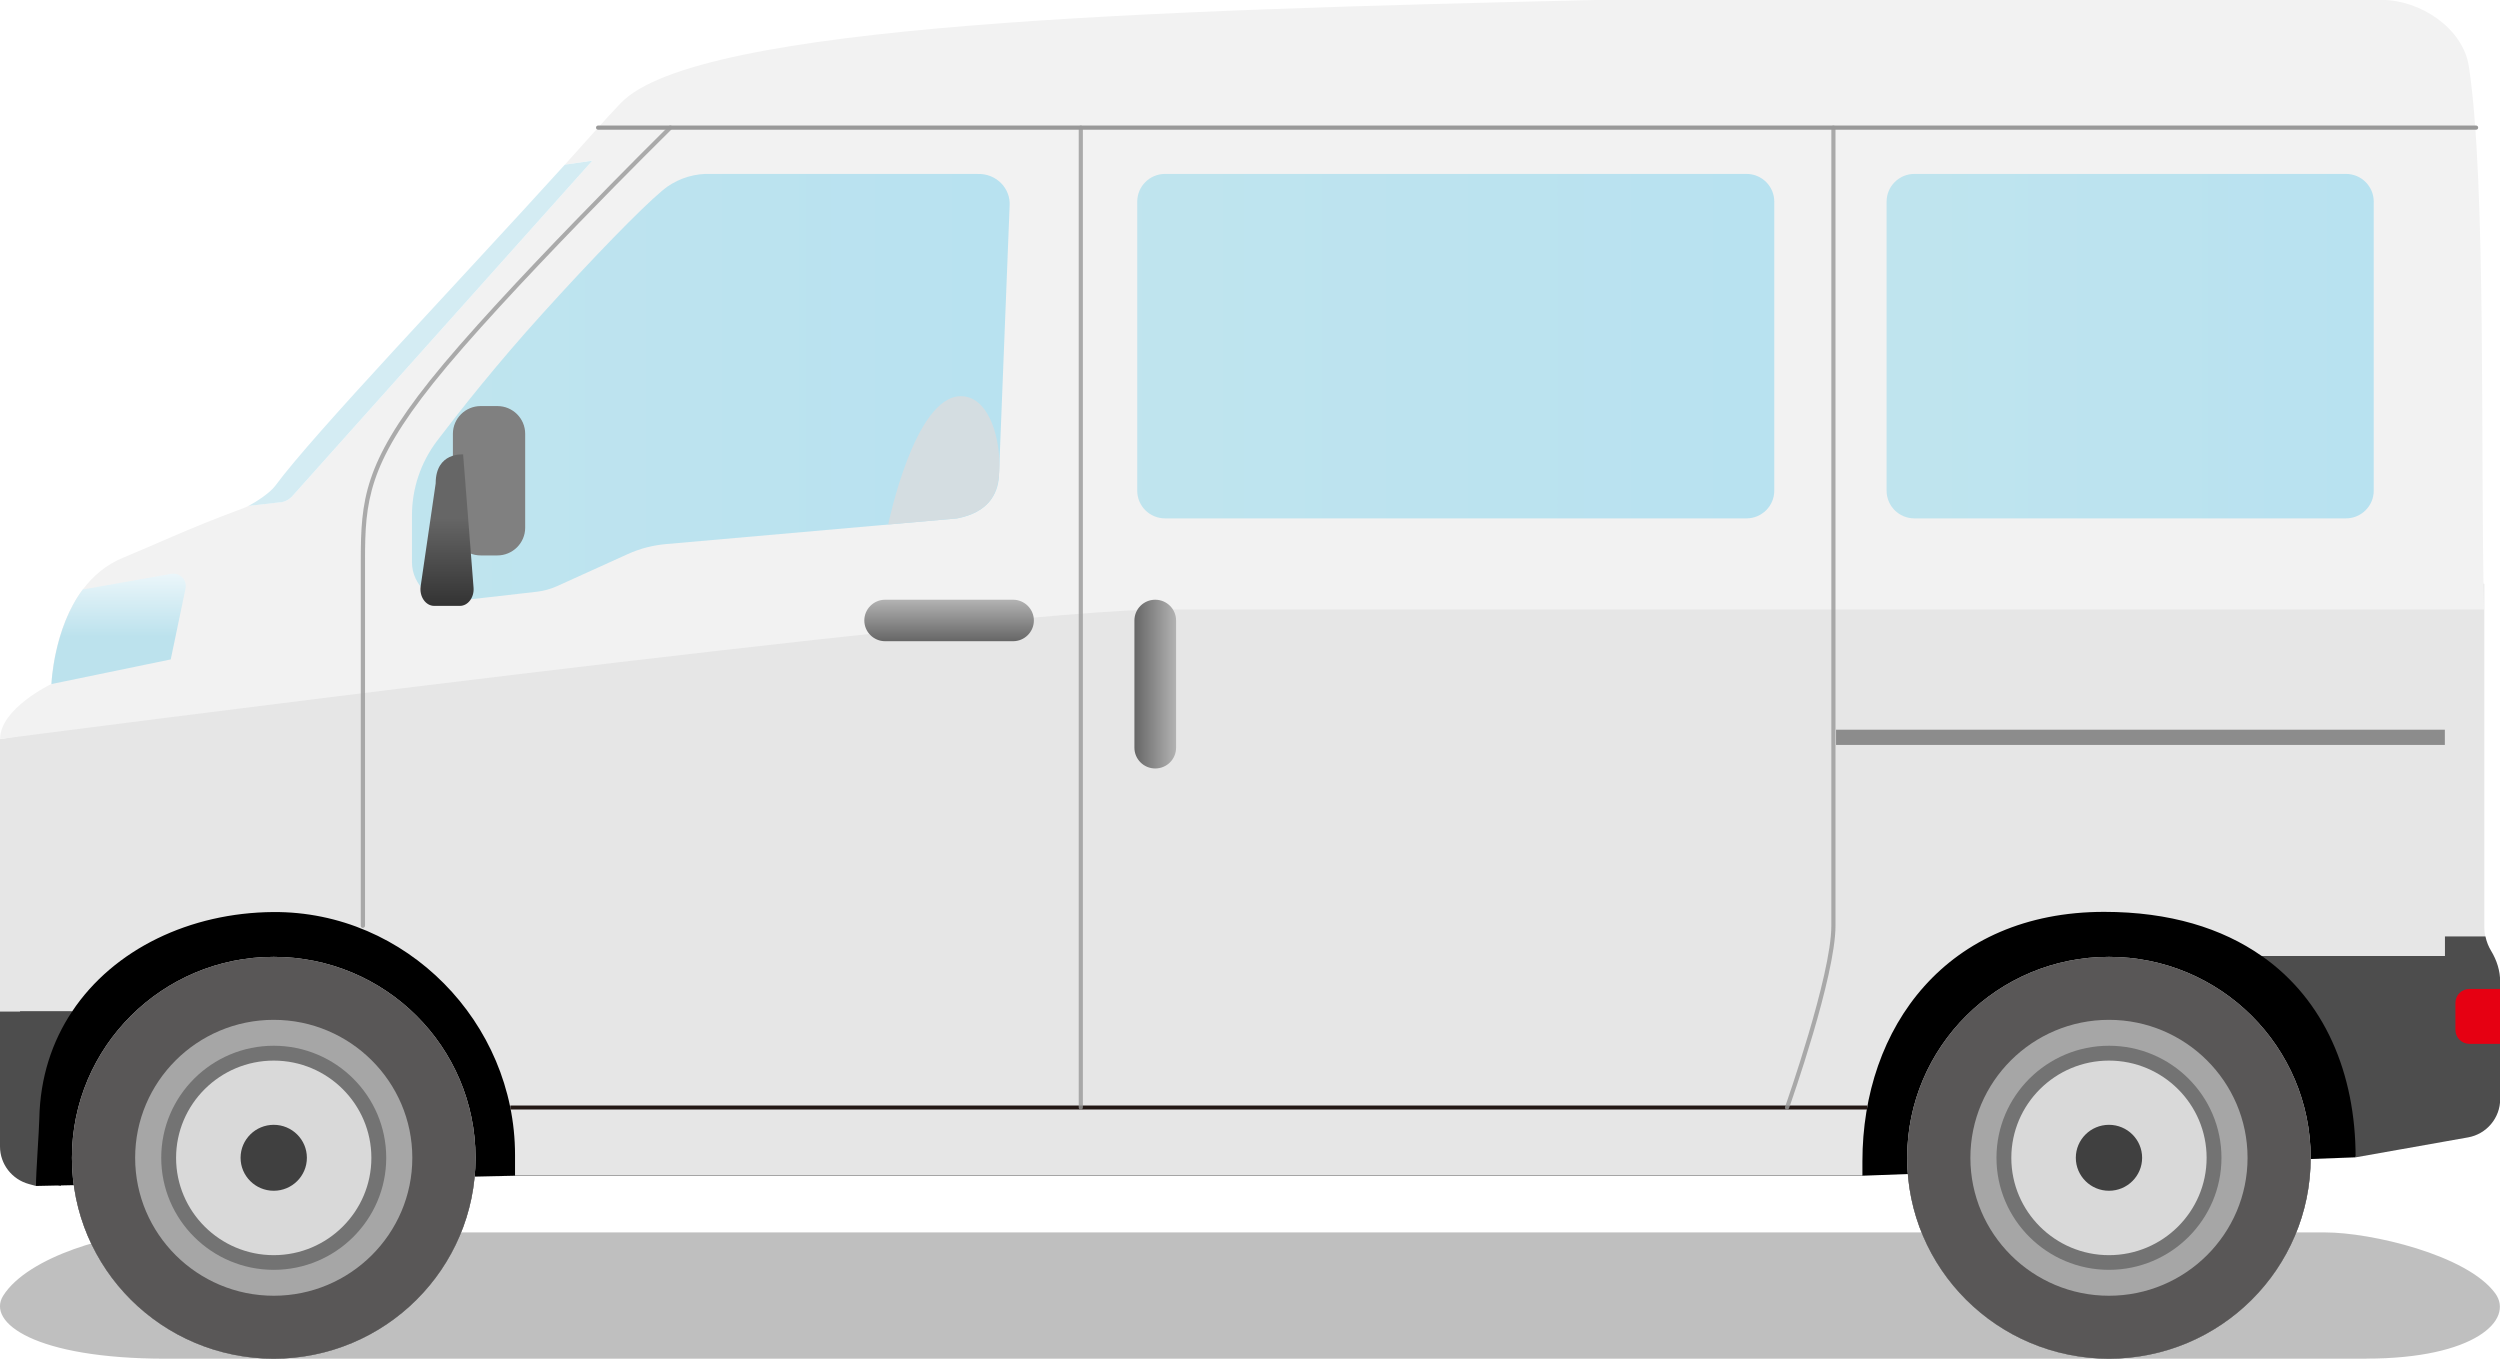 <?xml version="1.0" encoding="UTF-8"?><svg xmlns="http://www.w3.org/2000/svg" width="276" height="150" xmlns:xlink="http://www.w3.org/1999/xlink" viewBox="0 0 276 150"><defs><style>.cls-1{fill:url(#_名称未設定グラデーション_4-2);}.cls-1,.cls-2,.cls-3,.cls-4,.cls-5,.cls-6,.cls-7,.cls-8,.cls-9,.cls-10,.cls-11,.cls-12,.cls-13,.cls-14,.cls-15,.cls-16,.cls-17,.cls-18,.cls-19,.cls-20,.cls-21,.cls-22,.cls-23,.cls-24,.cls-25{stroke-width:0px;}.cls-2{fill:#d4dde1;}.cls-2,.cls-9{mix-blend-mode:multiply;}.cls-3{fill:#f2f2f2;}.cls-4{fill:#a6a6a6;}.cls-5{fill:url(#_名称未設定グラデーション_2);}.cls-6{fill:#737373;}.cls-7{fill:#000;}.cls-8,.cls-9{fill:#999;}.cls-9{opacity:.8;}.cls-10{fill:url(#_名称未設定グラデーション_88-3);}.cls-11{fill:url(#_名称未設定グラデーション_5);}.cls-26{isolation:isolate;}.cls-12{fill:url(#_名称未設定グラデーション_4);}.cls-13{fill:url(#_名称未設定グラデーション_88-2);}.cls-14{fill:#bfbfbf;}.cls-15{fill:#d9d9d9;}.cls-16{fill:#e60012;}.cls-17{fill:#231815;}.cls-18{fill:#4d4d4d;}.cls-19{fill:#e6e6e6;}.cls-20{fill:#d4ecf3;}.cls-21{fill:#404040;}.cls-22{fill:gray;}.cls-23{fill:#595757;}.cls-24{fill:#8c8c8c;}.cls-25{fill:url(#_名称未設定グラデーション_88);}</style><linearGradient id="_名称未設定グラデーション_5" x1="13.09" y1="63.34" x2="13.09" y2="75.52" gradientUnits="userSpaceOnUse"><stop offset="0" stop-color="#ebf6fa"/><stop offset=".57" stop-color="#bce2ed"/></linearGradient><linearGradient id="_名称未設定グラデーション_88" x1="-313.36" y1="42.78" x2="320.64" y2="42.78" gradientUnits="userSpaceOnUse"><stop offset="0" stop-color="#eaf3e4"/><stop offset="1" stop-color="#9fd9f6"/></linearGradient><linearGradient id="_名称未設定グラデーション_2" x1="49.35" y1="50.17" x2="49.35" y2="66.89" gradientUnits="userSpaceOnUse"><stop offset=".42" stop-color="#666"/><stop offset="1" stop-color="#333"/></linearGradient><linearGradient id="_名称未設定グラデーション_88-2" x1="-256.92" y1="38.21" x2="418.85" y2="38.21" xlink:href="#_名称未設定グラデーション_88"/><linearGradient id="_名称未設定グラデーション_88-3" x1="-84.23" y1="38.21" x2="432.58" y2="38.21" xlink:href="#_名称未設定グラデーション_88"/><linearGradient id="_名称未設定グラデーション_4" x1="104.78" y1="66.2" x2="104.78" y2="70.79" gradientUnits="userSpaceOnUse"><stop offset="0" stop-color="#b3b3b3"/><stop offset="1" stop-color="#666"/></linearGradient><linearGradient id="_名称未設定グラデーション_4-2" x1="2015" y1="4063.64" x2="2015" y2="4068.25" gradientTransform="translate(4193.49 -1939.48) rotate(90)" xlink:href="#_名称未設定グラデーション_4"/></defs><g class="cls-26"><g id="_レイヤー_2"><g id="_コンテンツ"><path class="cls-14" d="M261.27,150H18.31c-14.46,0-19.81-3.99-17.96-6.95H.35c2.74-4.37,12.28-6.99,17.16-6.99h239.21c5.01,0,15.65,2.48,18.75,6.72h0c2.13,2.92-2.25,7.21-14.21,7.21Z"/><path class="cls-18" d="M2.75,126.57c0,1.94,1.31,3.64,3.2,4.15l.77.21c0-1.53.34-5.97.37-7.44.09-4.53,1.41-8.51,3.62-11.82H2.75v14.91Z"/><polygon class="cls-7" points="205.61 129.8 260.05 127.77 266.87 108.66 250.54 92.41 13.09 92.41 1.94 108.66 3.97 130.93 56.86 129.8 205.61 129.8"/><path class="cls-19" d="M269.91,103.38h4.46c-.06-.29-.1-.59-.1-.92v-37.99c0-.92-190.77,2.64-190.77,2.64L0,81.6v30.07h7.96c4.6-6.91,13.05-10.91,22.2-10.98,14.68-.11,26.7,12.2,26.7,26.82v2.28h148.75v-1.57c0-14.84,9.33-27.55,26.69-27.55,7.23,0,13.01,1.8,17.39,4.87h20.22v-2.16Z"/><path class="cls-18" d="M274.38,103.38h-4.46v2.16h-20.22c6.95,4.87,10.36,12.96,10.36,22.23l12.4-2.2c2.06-.36,3.56-2.15,3.56-4.23v-12.94c0-1.22-.37-2.39-1.01-3.44-.26-.43-.49-.97-.62-1.59Z"/><path class="cls-3" d="M128.31,67.29h145.93c-.42-16.85.28-47.17-1.68-59.97-.65-4.21-5.35-7.33-9.63-7.33h-86.37c-49.54,1.15-99.51,2.62-108,11.36-1.64,1.69-4.37,4.82-6.19,6.82l3.03-.44-33.04,36.95c-.4.49-1,.78-1.63.79l-3.28.37c-.39.21-.82.35-1.24.51-5.17,1.91-9.49,3.94-12.57,5.2-7.66,3.12-7.96,13.96-7.96,13.96,0,0-5.67,2.69-5.67,6.08,0,0,109.73-14.31,128.31-14.31Z"/><path class="cls-20" d="M30.72,55.48c.63-.01,1.23-.3,1.63-.79l33.04-36.95-3.03.44c-12.05,13.29-27.69,29.65-31.97,35.45-.59.79-2.09,1.77-2.95,2.22h0l3.28-.37Z"/><rect class="cls-17" x="56.34" y="122.05" width="149.81" height=".44"/><path class="cls-9" d="M40.06,102.44c-.13,0-.23-.1-.23-.23v-40.38c0-6.53.35-10.67,7.63-19.81,7.72-9.68,26.19-27.91,26.38-28.1.09-.09.24-.09.33,0,.09.09.09.24,0,.33-.19.18-18.64,18.39-26.34,28.05-7.18,9.01-7.53,13.09-7.53,19.52v40.38c0,.13-.1.23-.23.23Z"/><path class="cls-9" d="M119.32,122.5c-.13,0-.23-.1-.23-.23V14.09c0-.13.1-.23.23-.23s.23.1.23.23v108.18c0,.13-.1.23-.23.23Z"/><rect class="cls-24" x="202.7" y="80.56" width="67.21" height="1.68"/><path class="cls-9" d="M197.29,122.5s-.05,0-.08-.01c-.12-.04-.18-.17-.14-.29.05-.14,5.11-14.49,5.11-19.99V14.09c0-.13.1-.23.23-.23s.23.1.23.23v88.11c0,5.58-4.92,19.55-5.13,20.14-.03.09-.12.15-.22.15Z"/><path class="cls-11" d="M20.48,64.97c.2-.94-.62-1.78-1.57-1.62l-9.77,1.73c-3.22,4.31-3.46,10.44-3.46,10.44l13.17-2.72,1.63-7.82Z"/><path class="cls-25" d="M107.9,19.2h-30.03c-1.74.07-3.41.71-4.73,1.82-2.4,2.01-7.76,7.53-13.21,13.56-5.05,5.57-9.14,10.75-11.67,14.08-1.81,2.39-2.78,5.28-2.78,8.25v5.14c0,2.58,2.26,4.59,4.84,4.3l8.93-1.02c.78-.09,1.54-.3,2.25-.62l7.81-3.54c1.32-.6,2.74-.97,4.19-1.1l32.14-2.83c3.43-.64,4.5-2.68,4.64-4.58l1.18-29.88c.16-1.99-1.5-3.66-3.54-3.57Z"/><path class="cls-22" d="M54.91,61.32h-1.84c-1.7,0-3.07-1.37-3.07-3.06v-10.37c0-1.69,1.38-3.06,3.07-3.06h1.84c1.7,0,3.07,1.37,3.07,3.06v10.37c0,1.69-1.38,3.06-3.07,3.06Z"/><path class="cls-5" d="M48.1,53.36l-1.66,11.37c-.16,1.13.55,2.16,1.5,2.16h2.83c.9,0,1.6-.94,1.51-2.02l-1.15-14.7s-3.03-.28-3.03,3.19Z"/><path class="cls-16" d="M272.62,115.24h3.38v-6.06h-3.38c-.85,0-1.54.68-1.54,1.53v3c0,.84.69,1.53,1.54,1.53Z"/><path class="cls-15" d="M30.22,144.28c-9.11,0-16.53-7.38-16.53-16.46s7.41-16.46,16.53-16.46,16.53,7.38,16.53,16.46-7.41,16.46-16.53,16.46Z"/><path class="cls-6" d="M30.22,117.09c5.95,0,10.78,4.82,10.78,10.74s-4.84,10.74-10.78,10.74-10.78-4.82-10.78-10.74,4.84-10.74,10.78-10.74M30.22,105.64c-12.3,0-22.28,9.93-22.28,22.18s9.97,22.18,22.28,22.18,22.28-9.93,22.28-22.18-9.97-22.18-22.28-22.18h0Z"/><path class="cls-4" d="M30.22,115.45c6.85,0,12.42,5.55,12.42,12.37s-5.57,12.37-12.42,12.37-12.42-5.55-12.42-12.37,5.57-12.37,12.42-12.37M30.22,105.64c-12.3,0-22.28,9.93-22.28,22.18s9.97,22.18,22.28,22.18,22.28-9.93,22.28-22.18-9.97-22.18-22.28-22.18h0Z"/><path class="cls-23" d="M30.22,112.59c8.43,0,15.3,6.83,15.3,15.23s-6.86,15.23-15.3,15.23-15.3-6.83-15.3-15.23,6.86-15.23,15.3-15.23M30.22,105.64c-12.3,0-22.28,9.93-22.28,22.18s9.97,22.18,22.28,22.18,22.28-9.93,22.28-22.18-9.97-22.18-22.28-22.18h0Z"/><path class="cls-21" d="M30.22,131.46c-2.02,0-3.66-1.63-3.66-3.64s1.64-3.64,3.66-3.64,3.66,1.63,3.66,3.64-1.64,3.64-3.66,3.64Z"/><path class="cls-15" d="M232.83,144.28c-9.11,0-16.53-7.38-16.53-16.46s7.41-16.46,16.53-16.46,16.53,7.38,16.53,16.46-7.41,16.46-16.53,16.46Z"/><path class="cls-6" d="M232.83,117.09c5.95,0,10.78,4.82,10.78,10.74s-4.84,10.74-10.78,10.74-10.78-4.82-10.78-10.74,4.84-10.74,10.78-10.74M232.83,105.64c-12.3,0-22.28,9.93-22.28,22.18s9.97,22.18,22.28,22.18,22.27-9.93,22.27-22.18-9.97-22.18-22.27-22.18h0Z"/><path class="cls-4" d="M232.83,115.45c6.85,0,12.42,5.55,12.42,12.37s-5.57,12.37-12.42,12.37-12.42-5.55-12.42-12.37,5.57-12.37,12.42-12.37M232.83,105.64c-12.3,0-22.28,9.93-22.28,22.18s9.97,22.18,22.28,22.18,22.27-9.93,22.27-22.18-9.97-22.18-22.27-22.18h0Z"/><path class="cls-23" d="M232.83,112.59c8.43,0,15.3,6.83,15.3,15.23s-6.86,15.23-15.3,15.23-15.3-6.83-15.3-15.23,6.86-15.23,15.3-15.23M232.83,105.64c-12.3,0-22.28,9.93-22.28,22.18s9.97,22.18,22.28,22.18,22.27-9.93,22.27-22.18-9.97-22.18-22.27-22.18h0Z"/><path class="cls-21" d="M232.83,131.46c-2.02,0-3.66-1.63-3.66-3.64s1.64-3.64,3.66-3.64,3.66,1.63,3.66,3.64-1.64,3.64-3.66,3.64Z"/><path class="cls-8" d="M273.36,14.32H66.03c-.13,0-.23-.1-.23-.23s.1-.23.23-.23h207.33c.13,0,.23.1.23.23s-.1.23-.23.23Z"/><path class="cls-13" d="M192.81,57.23h-64.19c-1.7,0-3.07-1.37-3.07-3.06v-31.91c0-1.69,1.38-3.06,3.07-3.06h64.19c1.7,0,3.07,1.37,3.07,3.06v31.91c0,1.69-1.38,3.06-3.07,3.06Z"/><path class="cls-10" d="M258.99,57.23h-47.64c-1.7,0-3.07-1.37-3.07-3.06v-31.91c0-1.69,1.38-3.06,3.07-3.06h47.64c1.7,0,3.07,1.37,3.07,3.06v31.91c0,1.69-1.38,3.06-3.07,3.06Z"/><path class="cls-2" d="M105.63,57.23l-7.57.67s2.89-14.16,8.02-14.16c2.89,0,4.26,4.07,4.26,7.65,0,3.19-1.1,5.09-4.71,5.84Z"/><path class="cls-12" d="M111.84,70.79h-14.12c-1.27,0-2.3-1.03-2.3-2.29s1.03-2.29,2.3-2.29h14.12c1.27,0,2.3,1.03,2.3,2.29s-1.03,2.29-2.3,2.29Z"/><path class="cls-1" d="M125.24,82.55v-14.05c0-1.27,1.03-2.29,2.3-2.29s2.3,1.03,2.3,2.29v14.05c0,1.27-1.03,2.29-2.3,2.29s-2.3-1.03-2.3-2.29Z"/><path class="cls-18" d="M0,126.57c0,1.94,1.31,3.64,3.2,4.15l.77.21c0-1.52.34-5.97.37-7.44.09-4.53,1.41-8.51,3.62-11.82H0v14.91Z"/></g></g></g></svg>